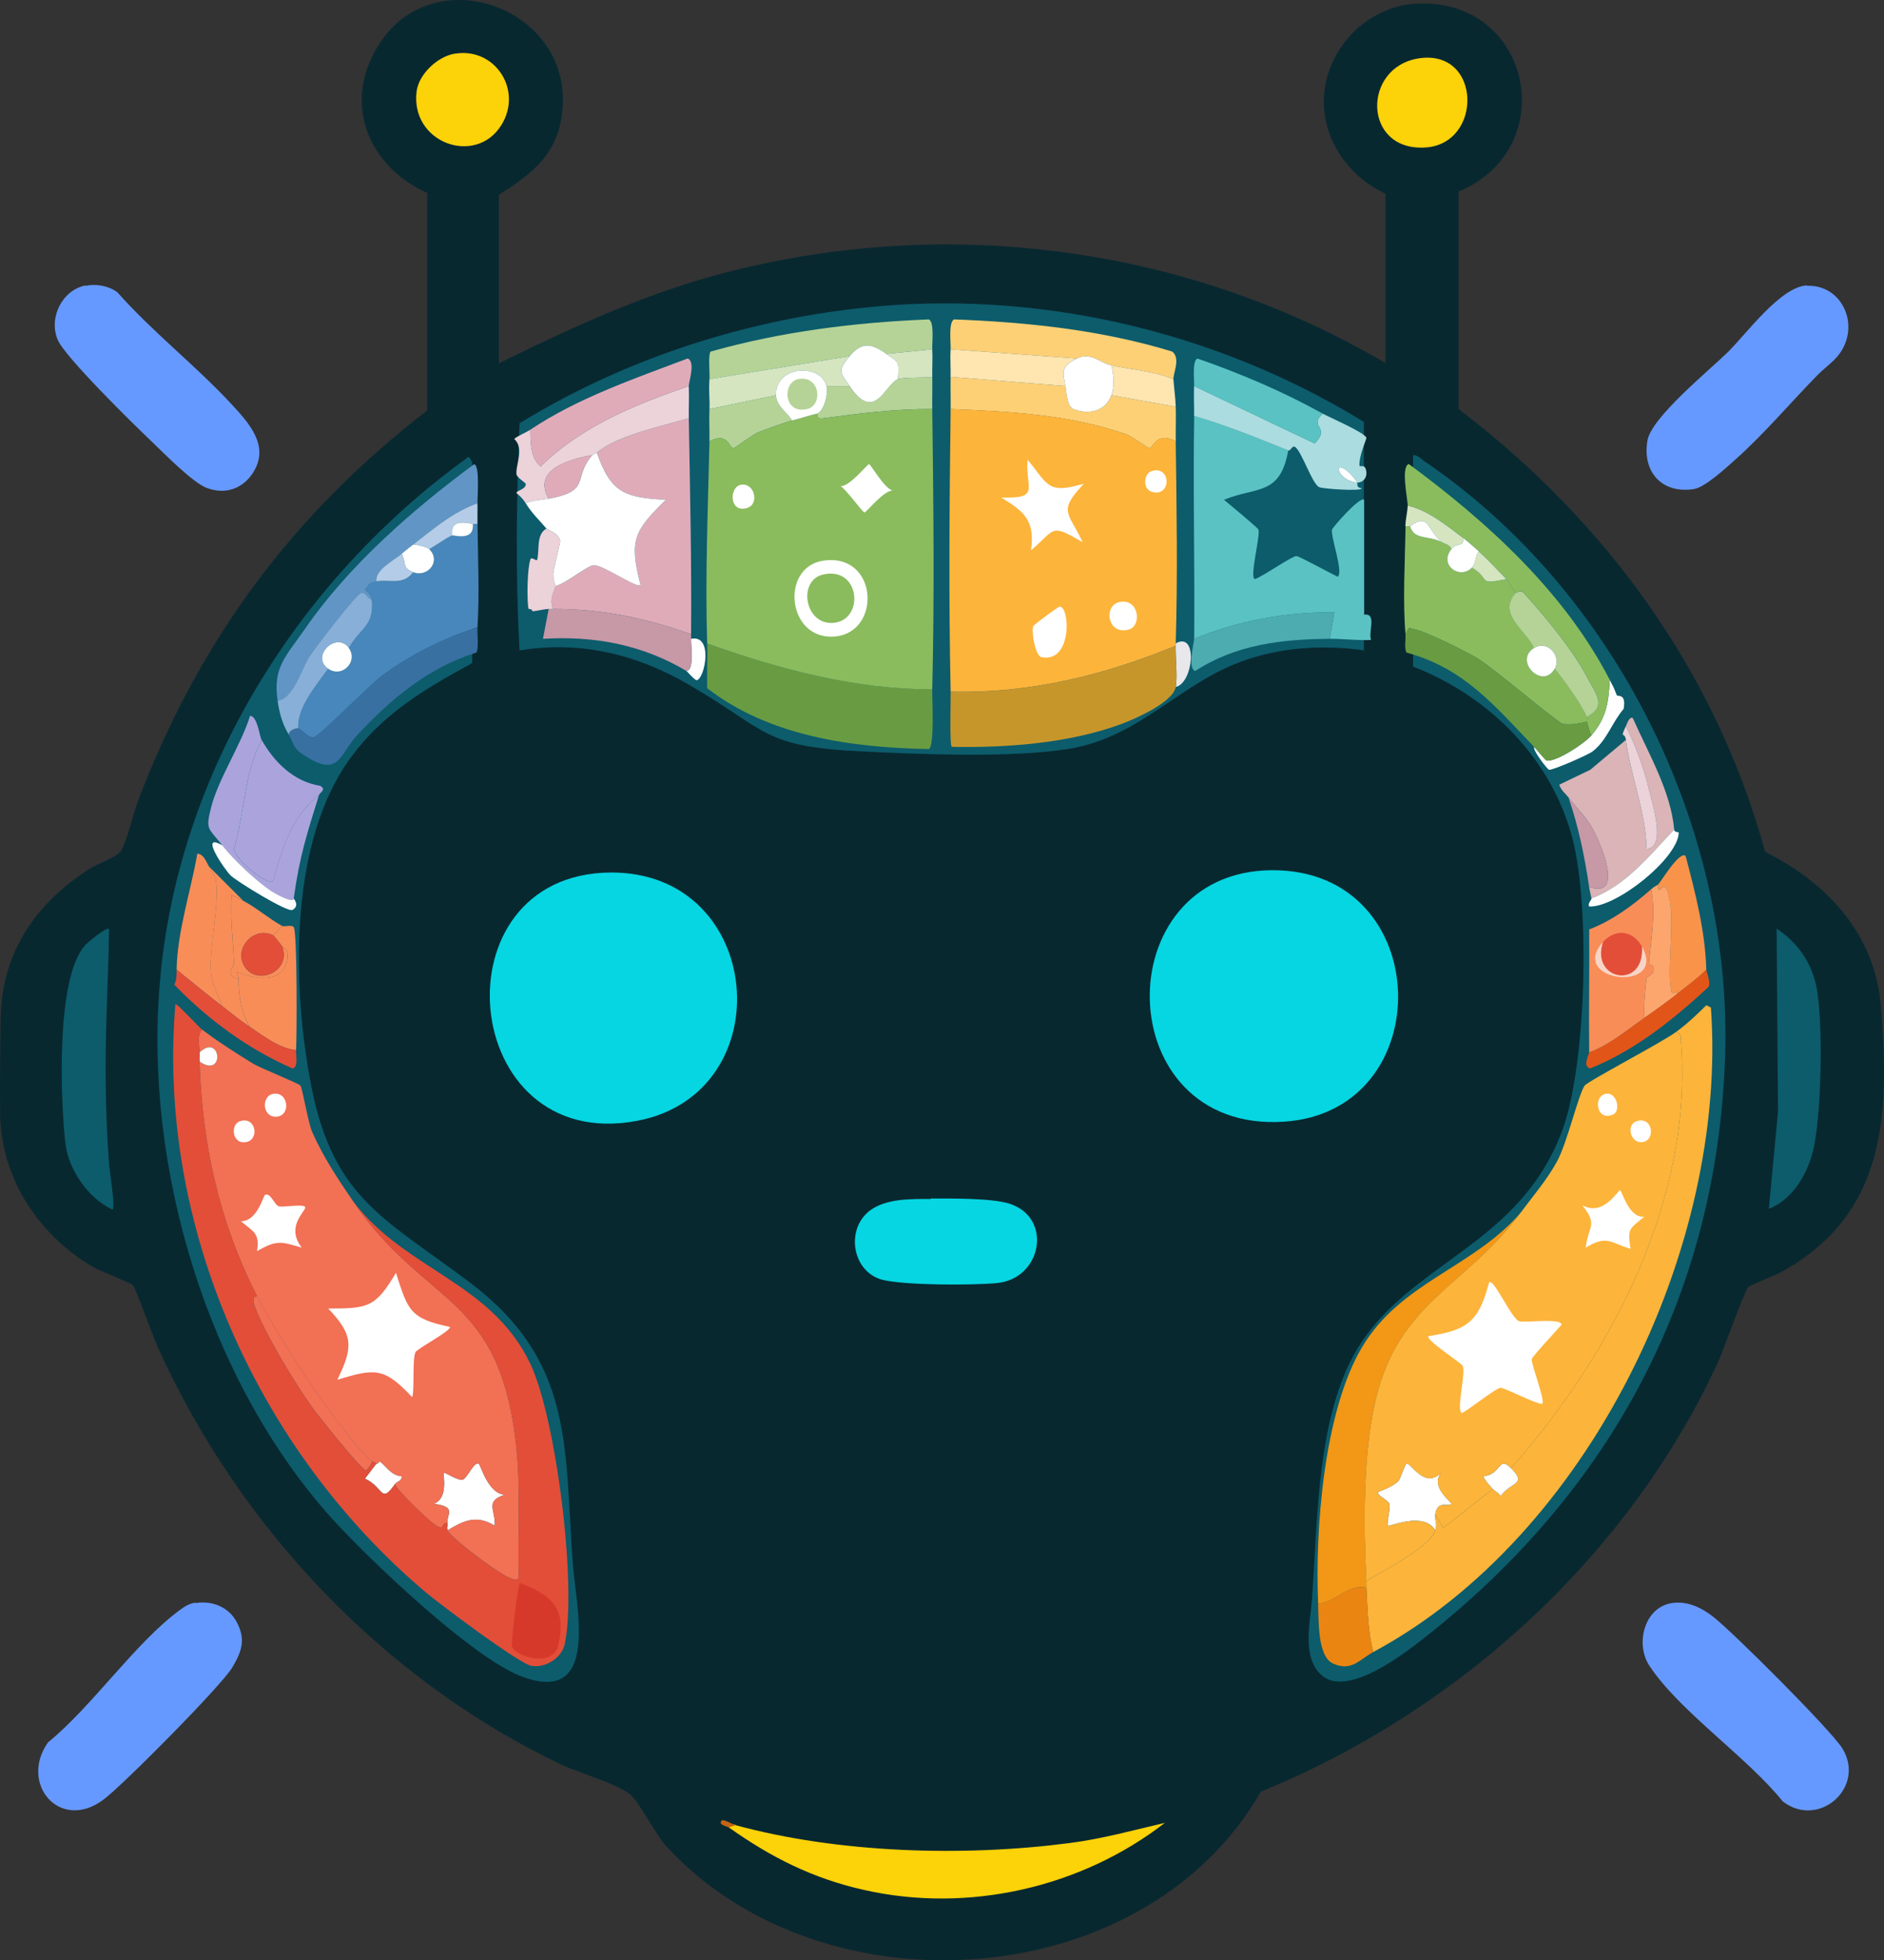 <?xml version="1.0" encoding="UTF-8"?><svg id="Layer_2" xmlns="http://www.w3.org/2000/svg" viewBox="0 0 409.9 426.36"><rect x="0" y="0" width="409.9" height="426.36" fill="#333333" stroke="none"/><defs><style>.cls-1{fill:#c7962b;}.cls-2{fill:#d6392a;}.cls-3{fill:#f27054;}.cls-4{fill:#fca56d;}.cls-5{fill:#c36515;}.cls-6{fill:#b4cce7;}.cls-7{fill:#abdcdf;}.cls-8{fill:#e0abb9;}.cls-9{fill:#6195c5;}.cls-10{fill:#ffe5b0;}.cls-11{fill:#5ac2c3;}.cls-12{fill:#e8e7eb;}.cls-13{fill:#e25518;}.cls-14{fill:#f98d58;}.cls-15{fill:#dab4b6;}.cls-16{fill:#8abc5e;}.cls-17{fill:#c798a6;}.cls-18{fill:#aba4dc;}.cls-19{fill:#fff;}.cls-20{fill:#3870a2;}.cls-21{fill:#ecd2d9;}.cls-22{fill:#082830;}.cls-23{fill:#05d6e2;}.cls-24{fill:#f99349;}.cls-25{fill:#d5e5c0;}.cls-26{fill:#0c5c6b;}.cls-27{fill:#f29716;}.cls-28{fill:#fdb43a;}.cls-29{fill:#699c42;}.cls-30{fill:#69f;}.cls-31{fill:#fcd208;}.cls-32{fill:#b5d396;}.cls-33{fill:#fed075;}.cls-34{fill:#4cacb0;}.cls-35{fill:#88afd8;}.cls-36{fill:#0c5c6c;}.cls-37{fill:#eb8512;}.cls-38{fill:#4887bb;}.cls-39{fill:#e34e38;}.cls-40{fill:#f7d4c7;}</style></defs><g id="Layer_2-2"><g id="Layer_1-2"><path class="cls-22" d="M108.64,78.97c15-7.4,30.2-14.4,46.3-18.9,49.3-13.6,102.5-7,146.5,18.9v-36.8c-13.5-6.5-18.1-22.6-7.8-34.3,3.4-3.8,8.4-6.5,13.5-7,25.8-2.3,33.2,31.2,10.2,40.8v47.3c32.1,24.4,56,57.2,66.7,96.3,13.6,6.8,24,18,25.2,33.8,1.9,23.6,1.1,44.9-21.5,57.5-1.4.8-6.9,2.9-7.4,3.4-.9,1-5.4,13.9-6.7,16.6-19.5,42.1-56.6,75.7-99.3,93.1-25.4,44.2-95.1,48.7-129.1,12.2-2.8-3-6-9.9-8.3-11.7-2.7-2.2-11-4.6-14.7-6.3-38.8-18.5-70.1-51.6-87.8-90.6-1-2.1-4.9-13.1-5.5-13.7s-7.1-3.1-8.7-4C8.64,268.77.64,256.87.04,243.27c-.1-6.4,0-15.5.1-22,.3-14.3,7.8-25,19.5-32.4,1.6-1,5.8-2.5,6.7-3.8,1.3-2.1,2.7-8.4,3.8-11.2,13.3-34.7,33.4-61.9,62.8-84.6v-47.3c-11.8-5.3-18-17.7-11.8-30,11.5-23,46.1-10,40.8,14.8-1.7,7.8-7.1,11.6-13.4,15.6v36.8h0l.1-.2Z"/><path class="cls-30" d="M363.74,348.67c3.3-.5,6.3.9,8.9,2.9,4.3,3.3,25.7,24.7,28.2,28.7,5.2,8.5-5.2,17.6-13,11.5-7.7-9.6-22.5-19.6-29-29.5-3.1-4.7-1.1-12.7,4.9-13.6Z"/><path class="cls-30" d="M18.64,62.17c2.3-.5,5,0,6.9,1.4,7.5,8.5,17.1,16,24.7,24.2,3.8,4.1,8.5,9.1,4.9,14.9-2.3,3.7-6.2,5-10.3,3.4-3-1.2-9.2-7.5-11.9-10.1-3.8-3.6-18.9-18.4-20.4-22.1-2-4.8,1-10.8,6.1-11.8h0v.1Z"/><path class="cls-30" d="M393.14,62.17c6.6-.3,10.6,6.4,8.4,12.3-1.3,3.5-3.7,4.7-6,7-5.9,6-11.8,13-18,18.5-2,1.8-6.7,6.1-9,6.4-7,1.1-11.3-3.8-10.1-10.6.9-5,13.3-15.1,17.4-19.1s11.5-14.3,17.3-14.6h0v.1Z"/><path class="cls-30" d="M42.54,348.67c3.7-.6,7.3.9,9,4.2,2,3.8,1,6.4-1,9.8-2.3,3.9-24,25.8-28.1,28.8-9.5,7-18.3-3.6-12-12.5,9.6-7.8,19-21.7,28.7-28.8,1.1-.8,2-1.4,3.4-1.6h0v.1Z"/><path class="cls-36" d="M296.94,141.47c-8.4-1.2-17.2-.8-25.4,1.9-14.5,4.7-23.3,17-39,19.5-12.2,2-31.7,1.2-44.3.6-22.4-1-20.8-4.3-38.1-14.4-11.4-6.7-23.8-9.8-37.1-7.6-.9-16.4-.7-33,0-49.4,22.1-13.6,47.8-22.1,73.6-25,38.1-4.4,77.6,4.7,110.1,24.7v49.8h0l.2-.1Z"/><path class="cls-36" d="M102.64,144.27c-10.3,5.6-19.4,11-26.4,20.6-13.1,17.9-12.7,48.1-8.9,69.3,4.6,26.3,15.8,30.4,34.8,44.7,22.8,17.2,20.6,35.5,22.5,61.4.7,9.3,6,30.9-11.3,24.3-10.7-4.1-33.3-25.6-41.4-34.6-26.8-30-40.5-75.8-37.2-115.8,3.7-46,30.2-88.2,67.2-114.8.2,0,.8,1.2.8,1.2v43.5h0l-.1.2Z"/><path class="cls-36" d="M307.44,144.97v-46c1,0,1.7.8,2.4,1.3,41.2,27.9,67,79.1,65.5,129-1.6,53.3-26,96.9-67.7,128.7-4.3,3.2-15.1,11-20.2,6.3-4.3-4-2.3-11.7-2-16.5,1.2-15.9,1-34.8,7.4-49.6,10.1-23.4,37-25.1,47.1-52.4,5.2-14.2,6-48.2,2.3-62.9-4.4-17.7-18.1-31.4-34.8-37.9h0Z"/><g id="Generative_Object"><path class="cls-11" d="M280.29,97.96c-1.8,9.93-6.75,7.79-13.99,10.74,1,.86,7.34,6.03,7.5,6.5.45,1.33-2.05,10.65-.75,10.74,1.64-.52,8.01-5,9-5,.58,0,7.73,3.93,9,4.5,1.3-1-1.58-8.73-1.25-10.24.1-.47,6.15-7.39,7-6.5v24.99c2.83-.4.85,3.84,1.5,5.5-3.01.15-5.97-.27-9-.25l1-5.75c-10.31-.12-20.89,1.79-30.48,5.75.14-16.14-.27-32.33,0-48.47,7,2.01,13.77,4.8,20.49,7.5Z"/><path class="cls-7" d="M287.79,89.97c1.38.76,9.23,4.15,9.49,5.25.07.3-1.6,3.75-1.5,6,.03.58,1.33-.63,1.5,1.5.11,1.36-.88,2.28-2,2.25-.46-.87-2.67-3.58-4-3.25-.15,1.82,2.46,3.2,4,3.25.23.44-.37.96,1,1.25-.12.68-8.41.1-9.24-.25-1.54-.65-3.78-7.7-5.25-8.75-.64-.45-1,.95-1.5.75-6.72-2.7-13.49-5.48-20.49-7.5.04-2.15-.1-4.35,0-6.5l26.24,12.49c3.61-3.71-1.47-3.54,1.75-6.5Z"/><path class="cls-34" d="M289.28,138.94c-10.3.08-20.36,1.22-29.23,7-1.76-.57-.26-5.96-.25-7,9.59-3.96,20.17-5.87,30.48-5.75l-1,5.75Z"/><path class="cls-11" d="M287.79,89.97c-3.21,2.96,1.86,2.78-1.75,6.5l-26.24-12.49c.06-1.21-.47-5.6.75-6,9.49,3.32,18.47,7.12,27.24,11.99Z"/><path class="cls-19" d="M295.28,104.96c-1.54-.05-4.15-1.43-4-3.25,1.32-.34,3.54,2.38,4,3.25Z"/><path class="cls-15" d="M364.24,180.42c-5.36,5.66-10.42,12.13-17.99,14.99-.14-.81-.37-1.62-.5-2.5,7.68,2.61,2.57-9.17,1-12.24-1.39-2.72-3.7-4.88-5.5-7.25-.53-.7-1.65-1.54-2-2.75l6.75-3.25,7.75-6.5c.99,7.7,4.34,15.69,4.5,23.74,4.39-.33,1.2-10.01.5-12.99-1.06-4.56-2.92-9.52-5-13.74.18-.39.76-2.2,1.5-1.75,3.45,7.79,8.29,15.98,9,24.24Z"/><path class="cls-19" d="M333.76,162.43c.53.55,2.51,2.97,2.75,3,2.1.29,8.19-3.69,9.74-5.5,3.23-3.76,3.72-7.05,4-11.99.83,1.62.72,1.23,1.5,3.25.16.41,2.13-.53,1.5,3-2.47,2.85-3.67,6.9-6.75,9.24-1.04.8-8.81,4.17-9.49,4-.29-.07-3.54-4.14-3.25-5Z"/><path class="cls-17" d="M345.75,192.91c-1.05-6.92-2.25-12.84-4.5-19.49,1.79,2.37,4.1,4.52,5.5,7.25,1.57,3.07,6.68,14.85-1,12.24Z"/><path class="cls-19" d="M346.25,195.41c7.57-2.87,12.63-9.33,17.99-14.99.07.78,1.02.36,1,.75-.25,5.58-13.63,16.27-19.49,15.99-.35-.76.56-1.42.5-1.75Z"/><path class="cls-21" d="M353.75,160.93c-.25-1.91-1.4-.02,0-3,2.08,4.22,3.93,9.18,5,13.74.7,2.98,3.89,12.66-.5,12.99-.16-8.04-3.5-16.03-4.5-23.74Z"/><path class="cls-16" d="M306.78,114.45c.93,3.11,3.98,1.9,7,3.5.74.39,1.77.58,2,1.5-2.77,3.44,1.85,6.73,4.5,4,4.3,2.63.94,3.8,7.5,2.5.65.65,1.06,2,2,3-4.05,4.67,2.17,8.04,4,11.99-4.51,2.8,1.85,9.18,4.5,4.5,2.2,2.74,5.6,7.41,7,10.49.55,1.21-.02.95,0,1-1.5.41-3.76.83-5.25.5-1.29-.29-15.24-12.34-18.99-14.49-2.44-1.41-10.58-5.45-12.99-6-2.07-.47-1.23-.59-2.25,1-.64-6.98-.1-16.28,0-23.49.31-.04.89.08,1,0Z"/><path class="cls-16" d="M350.25,147.93c-.28,4.95-.77,8.24-4,11.99-.57-.91-.66-2.02-1-3-.02-.05.55.21,0-1,4.54-2.36,1.91-5.08,0-8.75-3-5.75-9.33-13.41-13.74-18.24-.64-.7-1.69.06-1.75,0-.94-1-1.35-2.35-2-3-2.12-2.11-3.69-3.93-6-6-1.15-1.03-2.26-2.07-3.5-3-3.66-2.73-7.42-5.85-11.99-7,.03-1.2-1.56-8.49.25-9,17.09,12.61,33.84,27.81,43.73,46.97Z"/><path class="cls-29" d="M345.25,156.93c.34.98.43,2.09,1,3-1.55,1.81-7.64,5.79-9.74,5.5-.24-.03-2.22-2.45-2.75-3-8.39-8.69-15.08-17.07-27.73-20.49-.56-.8-.15-2.89-.25-4,1.02-1.59.18-1.47,2.25-1,2.41.55,10.55,4.59,12.99,6,3.75,2.16,17.7,14.2,18.99,14.49,1.49.33,3.75-.09,5.25-.5Z"/><path class="cls-25" d="M318.27,116.95c.35,2.22-1.13.8-2.5,2.5-.23-.92-1.26-1.11-2-1.5-3.46-2.85-2.75-6.47-7-3.5-.11.08-.69-.04-1,0,.02-1.52.46-3.15.5-4.5,4.57,1.14,8.34,4.27,11.99,7Z"/><path class="cls-32" d="M345.25,155.93c-1.39-3.09-4.8-7.75-7-10.49,1.53-2.71-1.55-6.33-4.5-4.5-1.82-3.95-8.04-7.32-4-11.99.06.06,1.11-.7,1.75,0,4.41,4.83,10.75,12.49,13.74,18.24,1.91,3.67,4.54,6.39,0,8.75Z"/><path class="cls-19" d="M321.77,119.95c-.8.81-.6,2.57-1.5,3.5-2.65,2.73-7.27-.55-4.5-4,1.37-1.69,2.85-.28,2.5-2.5,1.24.93,2.35,1.97,3.5,3Z"/><path class="cls-19" d="M338.26,145.44c-2.64,4.68-9-1.7-4.5-4.5,2.95-1.83,6.03,1.79,4.5,4.5Z"/><path class="cls-25" d="M327.76,125.95c-6.55,1.3-3.2.13-7.5-2.5.9-.93.69-2.69,1.5-3.5,2.3,2.07,3.88,3.89,6,6Z"/><path class="cls-19" d="M313.77,117.95c-3.02-1.6-6.06-.39-7-3.5,4.25-2.98,3.54.65,7,3.5Z"/><path class="cls-28" d="M298.78,359.32c-1.22-4.59-1.22-9.29-1.5-13.99-.03-.49.02-1,0-1.5,3.69-2.18,13.93-7.4,14.99-10.99.53-1.8-.24-2.03,0-3.5l1.75,3,10.74-8.5c.57.49,1.3.85,1.75,1.5,2.34-3.12,5.78-2.39,2.25-6,21.87-24.75,39.61-58.59,36.98-92.7-.1-1.36.27-1.35-1-2.25,2.31-1.68,4.47-3.73,6.5-5.75l1,.5c3.76,52.27-26.77,115.12-73.46,140.17Z"/><path class="cls-27" d="M297.28,343.83c.02.49-.03,1.01,0,1.5-3.63-.94-6.8,3.18-10.49,3.5-.71-16.07,1.24-41.76,9.49-55.72,8.41-14.24,23.97-17.25,34.48-29.23-11.98,16.1-26.47,19.24-31.48,40.73-2.75,11.81-2.6,27.08-2,39.23Z"/><path class="cls-24" d="M371.24,210.9c-1.85,1.88-3.95,3.36-6,5-1.6-.09-1.5.63-1.75-1-.8-5.21,1.15-15.95-.75-21.24-.93-2.58-1.99,2.03-2-1.25.57-.54,4.66-7.44,6-6.25,2.1,7.98,4.28,16.43,4.5,24.74Z"/><path class="cls-37" d="M297.28,345.33c.28,4.71.28,9.4,1.5,13.99-2.95,1.58-4.73,4.32-8.75,2.5-3.44-1.56-3.09-9.45-3.25-12.99,3.69-.32,6.86-4.43,10.49-3.5Z"/><path class="cls-4" d="M360.75,192.41c0,3.28,1.07-1.33,2,1.25,1.9,5.29-.05,16.03.75,21.24.25,1.63.15.91,1.75,1-2.45,1.96-4.93,3.71-7.5,5.5-.14-2.81.15-5.94.5-8.75.01-.11,1.42-.69,1.5-1.5.16-1.71-1.03-1.18-1-1.5.46-5.31,1.5-10.92.5-16.24.76-.67,1.43-.94,1.5-1Z"/><path class="cls-13" d="M345.75,228.89c4.54-1.71,8.1-4.78,11.99-7.5,2.57-1.79,5.05-3.54,7.5-5.5,2.04-1.64,4.15-3.12,6-5,.01.51,1,2.65.5,3.75-7.7,7.12-15.91,13.75-25.74,17.74-1.81-.36-.24-3.03-.25-3.5Z"/><path class="cls-19" d="M312.27,329.33c-.24,1.47.53,1.7,0,3.5-2.55-4.12-9.75-.76-10.24-1s.56-3.76.25-4.75c-.24-.78-2.77-1.9-2.5-2.5.1-.24,2.9-.89,4.5-2.5.35-.35,1.37-3.61,1.75-3.75.9-.32,3.84,5.63,7.5,2-2.46,3.18,2.49,6.43,2.25,6.75-.64.85-2.98-.95-3.5,2.25Z"/><path class="cls-19" d="M328.76,319.34c3.53,3.6.09,2.88-2.25,6-.45-.65-1.18-1.01-1.75-1.5-.33-.28-2.14-2.42-2-2.75,4.06-.48,3.18-4.63,6-1.75Z"/><path class="cls-28" d="M328.76,319.34c-2.82-2.88-1.94,1.26-6,1.75-.15.33,1.67,2.47,2,2.75l-10.74,8.5-1.75-3c.52-3.2,2.86-1.4,3.5-2.25.24-.32-4.71-3.56-2.25-6.75-3.66,3.63-6.59-2.32-7.5-2-.38.13-1.4,3.4-1.75,3.75-1.6,1.61-4.39,2.26-4.5,2.5-.27.6,2.25,1.71,2.5,2.5.31.99-.73,4.52-.25,4.75s7.69-3.12,10.24,1c-1.06,3.6-11.3,8.82-14.99,10.99-.6-12.15-.75-27.41,2-39.23,5.01-21.49,19.5-24.63,31.48-40.73,2.67-3.59,5.86-7.31,8-11.24,2.25-4.14,4.62-14.44,6-16.49.65-.97,16.59-9.27,19.99-11.74,1.26.9.89.89,1,2.25,2.63,34.11-15.11,67.95-36.98,92.7Z"/><path class="cls-19" d="M324.02,278.86c1.12-.57,4.85,7.98,6.5,8.5,1.31.41,9.04-.77,9.24.75-.87,1.01-6.41,6.94-6.5,7.5-.17,1.08,3.09,9.31,2.25,9.74-1.69-.1-8.1-3.52-9-3.5-1.12.03-6.9,4.81-8.5,5.5-1.18-.91.9-8.41.25-10.24-.23-.64-8.12-5.65-7.5-6.5,8.65-1.29,11-3.28,13.24-11.74Z"/><path class="cls-19" d="M352.5,258.87c.39.11,1.89,6.16,5.25,5.75-3.26,2.75-3.68,2.42-3,7-4.35-1.28-5.1-3.12-9.74-.25.53-4.86,2.77-4.77-.75-9.24,4.64,2.62,7.77-3.38,8.25-3.25Z"/><path class="cls-19" d="M356,243.88c3.59-1.22,4.26,3.98,1.5,4.5s-3.78-3.72-1.5-4.5Z"/><path class="cls-19" d="M349.5,237.88c2.31-.28,3.16,3.73,1.5,4.5-3.72,1.72-4.5-4.14-1.5-4.5Z"/><path class="cls-14" d="M357.75,221.39c-3.9,2.71-7.46,5.79-11.99,7.5-.11-8.9.08-17.83,0-26.74,5.03-1.94,9.45-5.19,13.49-8.75,1,5.32-.04,10.93-.5,16.24-.03.32,1.16-.22,1,1.5-.08.81-1.49,1.39-1.5,1.5-.35,2.8-.64,5.93-.5,8.75Z"/><path class="cls-39" d="M357.25,205.9c.63,9.53-11.3,7.37-8.5-1,2.7-3.01,6.5-2.59,8.5,1Z"/><path class="cls-40" d="M357.25,205.9c5.64,10.17-16.3,7.7-8.5-1-2.81,8.37,9.12,10.53,8.5,1Z"/><path class="cls-18" d="M69.41,172.92c-5.72,4.26-8.2,11.94-9.99,18.74-1.26,1.12-8.44-4.96-8.5-7,2.34-7.81,2.16-16.41,6-23.74,2.76,4.88,7,9.09,12.74,9.99,1.45.85-.07,1.43-.25,2Z"/><path class="cls-18" d="M56.91,160.93c-3.84,7.33-3.66,15.93-6,23.74.05,2.04,7.24,8.11,8.5,7,1.79-6.8,4.28-14.48,9.99-18.74-2.72,8.74-4.17,13.14-5.5,22.49-.11,1.28-4.54-1.36-4.75-1.5-3.29-2.19-8.32-6.86-10.74-9.99-3.02-3.91-3.76-3.26-2.5-8.25,1.61-6.36,6.51-13.59,8.5-19.99,1.61.08,2.05,4.45,2.5,5.25Z"/><path class="cls-19" d="M48.42,183.91c2.42,3.14,7.45,7.81,10.74,9.99.21.14,4.64,2.78,4.75,1.5-.02.12,1.38,1.52-.25,2.5-.92.71-12.11-6.16-13.49-7.5-1.29-1.25-7.06-9.65-1.75-6.5Z"/><path class="cls-38" d="M103.89,113.95c.09,7.19.44,15.4,0,22.49-7.27,2.31-14.61,5.97-20.74,10.49-2.59,1.91-13.91,13.47-14.99,13.49s-2.65-1.87-3.25-2c-.29-4.6,4-9.45,6.5-12.99,2.98,2.11,6.61-1.52,4.5-4.5,2.53-4.51,5.53-4.7,5-10.49-.12-1.24-.74-1.46-1.5-2.25,1.2-1.34.67-1.38,2.5-1.75,2.72-.55,5.74,1,8-2,3.23,1.24,6.14-2.47,3.5-5,1.38-.77,3.68-2.48,5-3,.28-.11,4.89,1.37,4.5-2.5.31.06.68-.03,1,0Z"/><path class="cls-9" d="M103.89,109.46c-5.44,1.97-9.56,5.55-13.99,9-.91.7-1.61,1.24-2.5,2-1.5,1.28-5.89,3.52-5.5,6-1.83.37-1.3.41-2.5,1.75.76.79,1.38,1,1.5,2.25-.88-.15-1.24-1.61-2.25-1.5-1.07.11-10.06,11.94-11.24,13.74-1.89,2.87-3.46,9.19-7,9.74-1.12-7.29,1.77-9.63,6-15.74,9.52-13.77,23.36-25.85,36.73-35.73,1.3.17.71,7.18.75,8.5Z"/><path class="cls-20" d="M103.89,136.44c-.08,1.31.32,4.68-.25,5.5-10.35,3.2-18.47,9.99-25.74,17.74-4.29,4.57-3.98,9.87-12.24,4.25-1.89-1.28-1.85-2.49-2.75-4-.29-1.01,1.42-1.62,2-1.5s2.21,2.02,3.25,2,12.4-11.58,14.99-13.49c6.13-4.53,13.47-8.19,20.74-10.49Z"/><path class="cls-35" d="M80.9,130.44c.54,5.8-2.47,5.99-5,10.49-2.65-3.73-8.39,1.74-4.5,4.5-2.49,3.54-6.79,8.4-6.5,12.99-.57-.12-2.29.49-2,1.5-1.55-2.61-2.08-4.74-2.5-7.5,3.54-.55,5.1-6.87,7-9.74,1.19-1.8,10.18-13.63,11.24-13.74,1.01-.11,1.37,1.34,2.25,1.5Z"/><path class="cls-6" d="M103.89,113.95c-.32-.03-.69.06-1,0-2.32-.43-4.91-.78-4.5,2.5-1.32.52-3.62,2.23-5,3-.56-.53-2.62-.97-3.5-1,4.43-3.44,8.55-7.02,13.99-9,.04,1.49-.02,3,0,4.5Z"/><path class="cls-19" d="M93.39,119.45c2.64,2.53-.27,6.23-3.5,5-2.54-.97-1.4-1.94-2.5-4,.88-.76,1.59-1.29,2.5-2,.88.03,2.94.47,3.5,1Z"/><path class="cls-19" d="M75.9,140.94c2.11,2.98-1.51,6.61-4.5,4.5-3.89-2.76,1.85-8.22,4.5-4.5Z"/><path class="cls-6" d="M87.4,120.45c1.1,2.05-.05,3.03,2.5,4-2.26,3-5.27,1.45-8,2-.4-2.48,4-4.72,5.5-6Z"/><path class="cls-19" d="M102.89,113.95c.39,3.87-4.22,2.39-4.5,2.5-.42-3.28,2.17-2.93,4.5-2.5Z"/><path class="cls-14" d="M64.41,228.39c-3.61-.31-7.04-3.05-9.99-5-1.83-2.6-2.56-7.15-2.5-10.49.01-.7-.61-1.33-.25-1.5,3.34,1.49,9.67,2.63,10.74-2.25.63-2.89-.88-3.02-1-3.25-.19-.35-1.85-2.43-2-2.5l2-2c.44.25,2.07-.36,2.5.25.77,1.09.69,24.02.5,26.74Z"/><path class="cls-14" d="M45.42,188.41c.11.19,1.46,2.57,1.5,2.75.98,4.95-1.49,15.05-1,20.49.23,2.56,1.61,4.91,2.5,7.25-3.4-2.6-6.65-5.33-9.99-8,.12-8.25,3.1-17.13,4.5-25.24,1.4.11,1.94,1.77,2.5,2.75Z"/><path class="cls-14" d="M52.91,195.91c-.78-.41-1.7-.84-2.5-1.25-.37,5.02.34,10.01.5,14.99,0,.22-2.23,2.62,1,3.25-.06,3.34.67,7.9,2.5,10.49-2.11-1.39-4-2.97-6-4.5-.89-2.34-2.27-4.68-2.5-7.25-.49-5.44,1.98-15.54,1-20.49-.04-.18-1.39-2.56-1.5-2.75l7.5,7.5Z"/><path class="cls-39" d="M48.42,218.9c2,1.53,3.89,3.11,6,4.5,2.96,1.94,6.38,4.69,9.99,5-.08,1.08.57,3.71-.75,4-9.72-4.27-18.4-10.62-25.74-18.24.57-1.15.48-2.03.5-3.25,3.35,2.67,6.59,5.39,9.99,8Z"/><path class="cls-14" d="M52.91,195.91c2.83,1.48,5.53,3.85,8.5,5.5l-2,2c-4.01-1.94-8.24,2.46-6.5,6.25,2.34,5.09,10.56,1.91,8.5-3.75.12.22,1.63.36,1,3.25-1.07,4.88-7.41,3.74-10.74,2.25-.36.17.26.8.25,1.5-3.23-.62-.99-3.03-1-3.25-.16-4.99-.87-9.97-.5-14.99.8.41,1.72.84,2.5,1.25Z"/><path class="cls-19" d="M97.39,332.83c-.31-.87.11-.76,0-1.5-.3-2.03,2.14-3.58-3-4.25,3.36-1.33,1.83-6.48,2.25-6.75.18-.12,2.94,1.71,4,1.5.93-.18,2.47-3.96,3.5-3.5.43.19,2.07,6.71,5.75,6.75-4.5,1.43-2.05,3.26-2.25,6.75-4.01-2.4-6.61-1.15-10.24,1Z"/><path class="cls-19" d="M85.9,322.84c-3.09,4.37-2.33.72-6.5-1.25l2.5-3.25c.24.2.71-.53.75-.5,1.55,1.22,2.37,3,4.75,3.25.06,1.09-.99,1.03-1.5,1.75Z"/><path class="cls-3" d="M76.9,261.37c15.82,23.19,31.98,19.6,35.48,53.72.93,9.04.22,18.87.5,27.98-.42,1.13-2.07.05-2.75-.25-1.99-.89-12.14-8.3-12.74-9.99,3.64-2.15,6.23-3.4,10.24-1,.19-3.49-2.25-5.32,2.25-6.75-3.67-.04-5.32-6.56-5.75-6.75-1.02-.46-2.56,3.31-3.5,3.5-1.06.21-3.82-1.61-4-1.5-.42.27,1.12,5.41-2.25,6.75,5.14.67,2.7,2.22,3,4.25-1.48-.24-.44,1.27-2,.75-1.33-.44-8.48-7.4-9.49-9.24.51-.72,1.56-.66,1.5-1.75-2.37-.25-3.2-2.03-4.75-3.25-.04-.03-.51.69-.75.5-.69-.57-.96-.46-1-.5-6.91-6.01-20.61-27.41-24.99-35.98-8.16-15.97-11.95-32.98-12.49-50.97,5.57,3.8,4.68-6.35,0-2,0-1.51-.63-3.4.5-5,3.43,2.6,7.55,5.25,11.24,7.5,1.5.92,9.94,4.27,10.24,4.75.39.6,1.7,8.17,2.5,9.99,2.37,5.42,5.68,10.38,9,15.24Z"/><path class="cls-19" d="M86.15,276.86c2.61,8.03,2.93,9.93,11.74,11.74.35.81-7.11,4.71-7.5,5.5-.73,1.48-.16,9.29-.75,9.74-6.1-6.49-8.05-6.22-16.24-3.75,3.44-7.05,3.55-9.74-2-15.49,8.62-.01,10.26-.17,14.74-7.75Z"/><path class="cls-3" d="M80.9,317.84c.1.4-1.13,1.99-1.25,2-.9.04-10.57-12.1-11.74-13.74-3.7-5.19-10.4-16.19-12.49-21.99-.23-.65-.68-2.07.5-2.25,4.38,8.57,18.08,29.97,24.99,35.98Z"/><path class="cls-19" d="M57.66,259.87c1.24-.52,2.03,2.19,3,2.5.89.29,5.77-.65,5.75.25-.02.97-4.29,4.18-.75,8.75-4.7-1.43-5.57-1.61-9.74.75.69-3.97-.93-4.3-3.5-6.5,3.54.06,4.87-5.59,5.25-5.75Z"/><path class="cls-19" d="M59.66,237.88c3.12-.3,3.65,4.77.5,5s-3.42-4.72-.5-5Z"/><path class="cls-19" d="M52.16,243.88c3.53-1.2,4.32,3.9,1.5,4.5-3.19.68-3.59-3.79-1.5-4.5Z"/><path class="cls-19" d="M43.42,230.89c-.02-.66,0-1.34,0-2,4.68-4.35,5.57,5.8,0,2Z"/><path class="cls-39" d="M43.92,223.89c-1.13,1.59-.5,3.48-.5,5,0,.66-.02,1.34,0,2,.54,17.99,4.33,35,12.49,50.97-1.18.18-.73,1.6-.5,2.25,2.1,5.8,8.8,16.8,12.49,21.99,1.17,1.65,10.84,13.78,11.74,13.74.12,0,1.35-1.6,1.25-2,.04.04.31-.07,1,.5l-2.5,3.25c4.16,1.97,3.4,5.62,6.5,1.25,1.01,1.84,8.16,8.8,9.49,9.24,1.56.52.52-.99,2-.75.11.74-.31.63,0,1.5.6,1.7,10.75,9.11,12.74,9.99.68.3,2.33,1.38,2.75.25-.28-9.12.43-18.94-.5-27.98-3.5-34.12-19.66-30.53-35.48-53.72,11.42,14.97,30.01,17.45,38.48,35.23,5.67,11.91,10.19,48.48,7.5,60.97-.68,3.16-4.31,5.26-7.25,4.75-2.71-.48-19.88-13.37-22.99-15.99-36.63-30.93-58.52-79.83-54.47-127.93.33-.22,5.18,5.07,5.75,5.5Z"/><path class="cls-2" d="M113.13,344.33c6.97,2.55,10.33,5.67,8.25,13.74-1.19,4.6-9.23,2.3-9.99,0-.22-.66,1.23-13.29,1.75-13.74Z"/><path class="cls-39" d="M59.41,203.4c.14.07,1.81,2.14,2,2.5,2.07,5.65-6.15,8.84-8.5,3.75-1.74-3.79,2.49-8.18,6.5-6.25Z"/><path class="cls-12" d="M255.8,149.43c.43-2.25-.08-6.42,0-9,0-.17,0-.33,0-.5,4.88-2.7,3.88,8.64,0,9.49Z"/><path class="cls-19" d="M149.36,145.94c1.7-.19.98-5.05,1-7,4.91-.99,2.98,8.65,1.25,9-.41.08-2.12-1.92-2.25-2Z"/><path class="cls-1" d="M255.8,140.44c-.08,2.58.43,6.75,0,9-.62,3.28-8.63,6.84-11.74,8-11.34,4.22-24.99,5.23-36.98,5-.51-.36-.21-10.35-.25-11.99,17.15.44,33.3-3.53,48.97-9.99Z"/><path class="cls-33" d="M231.82,83.97c.26,1.48.37,4.46,1.75,5,3.43,1.33,6.99.41,8.25-3l13.99,2.5c.07,2.49-.03,5.01,0,7.5-4.25-2.16-4.82,1.43-5.75,1.5-.29.02-3.97-2.65-5-3-12.54-4.32-25.1-4.97-38.23-5.5.03-2.32-.05-4.67,0-7l24.99,2Z"/><path class="cls-33" d="M255.3,82.47c-4.31-1.79-9-2.04-13.49-3-2.64-.56-4.39-3-7.5-1.5l-27.48-2c.08-1.28-.52-5.93.75-6.5,16.05.61,32.08,2.29,47.47,7,1.86,1.45.17,4.8.25,6Z"/><path class="cls-10" d="M234.31,77.97c-3.75,1.81-2.99,3.21-2.5,6l-24.99-2c.04-1.98-.12-4.02,0-6l27.48,2Z"/><path class="cls-10" d="M255.3,82.47c.14,2,.44,3.93.5,6l-13.99-2.5c.7-1.91.47-4.5,0-6.5,4.5.95,9.18,1.21,13.49,3Z"/><path class="cls-28" d="M255.8,95.96c.2,14.53.44,29.47,0,43.98,0,.17,0,.33,0,.5-15.67,6.47-31.83,10.43-48.97,9.99-.44-20.4-.26-41.06,0-61.47,13.13.52,25.69,1.18,38.23,5.5,1.02.35,4.71,3.02,5,3,.92-.07,1.5-3.66,5.75-1.5Z"/><path class="cls-19" d="M223.57,99.96c4.63,5.74,4.38,7.49,12.24,5.25-5.79,6.18-3.29,6.14-.25,12.74-7.16-4.23-5.82-2.85-11.24,1.75.89-6.47-1.44-8.44-6.5-11.49,8.71.27,5.22-1.92,5.75-8.25Z"/><path class="cls-19" d="M230.57,131.94c2.22-.03,2.78,12.34-4,10.99-1.33-.35-2.24-5.58-1.75-6.75.14-.33,5.39-4.24,5.75-4.25Z"/><path class="cls-19" d="M243.56,130.94c4.29-.87,4.94,5.2,2,6-4.66,1.26-5.53-5.28-2-6Z"/><path class="cls-19" d="M250.56,102.46c4.37-1.32,4.29,5.85,0,4.5-2.03-.64-1.7-3.98,0-4.5Z"/><path class="cls-19" d="M241.81,79.47c.47,1.99.7,4.59,0,6.5-1.25,3.41-4.81,4.33-8.25,3-1.38-.54-1.49-3.52-1.75-5-.49-2.79-1.25-4.18,2.5-6,3.1-1.5,4.86.94,7.5,1.5Z"/><path class="cls-8" d="M149.86,90.97c.27,15.66.62,31.3.5,46.97-10.03-3.56-19.26-5.49-29.98-5.5-1.11-2.07.44-4.21.5-5,2.06-.37,6.77-4.33,8.25-4.5,2.01-.22,9.65,5.28,10.24,4.25-2.54-9.79-1.38-11.71,5.5-18.49-8.92-.47-11.98-1.52-14.99-10.24,4.27-3.73,14.43-5.85,19.99-7.5Z"/><path class="cls-21" d="M149.86,90.97c-5.56,1.64-15.71,3.76-19.99,7.5-.1.09-.95.45-1,.5-4.79.91-13.19,3.05-9.49,9.49-1.66.31-3.42.35-5,1-.94-1.52-1.98-2.08-2-2.25-.07-.52,2.16-.78,2-2-.02-.14-1.93-1.43-2-2-.26-2.14,1.8-5.61-.5-7.75.65-.6,2.62-1.41,3.5-2,.07,2.75,0,6.12,2.25,8,8.84-8.73,20.65-13.52,32.23-17.49.11,2.47-.04,4.63,0,7Z"/><path class="cls-8" d="M149.86,83.97c-11.59,3.97-23.39,8.76-32.23,17.49-2.24-1.87-2.18-5.24-2.25-8,10.28-6.88,22.72-11.14,34.23-15.49,1.78.66.21,5.21.25,6Z"/><path class="cls-17" d="M120.38,132.44c10.72,0,19.96,1.94,29.98,5.5,0,.33,0,.67,0,1-.02,1.95.7,6.8-1,7-9.64-5.72-19.99-7.68-31.23-7l1.25-6.5c.33,0,.67,0,1,0Z"/><path class="cls-21" d="M120.88,127.45c-.06.79-1.61,2.92-.5,5-.33,0-.67,0-1,0-1.04.02-2.41.42-3.5.5-.53-1.09-.87.28-1-1.25-.21-2.46-.16-7.7.5-9.99.23-.8,1.37.51,1.5,0,.53-2.04-.28-5.43,2-6.75.25.29,2.78,1.07,3,2.75.05.35-1.4,5.84-1.5,7-.11,1.32.51,2.61.5,2.75Z"/><path class="cls-19" d="M120.88,127.45c0-.14-.61-1.42-.5-2.75.1-1.15,1.55-6.64,1.5-7-.22-1.68-2.75-2.46-3-2.75-1.64-1.92-3.14-3.29-4.5-5.5,1.57-.64,3.34-.69,5-1,9.43-1.75,5.08-4.43,9.49-9.49.05-.05.9-.41,1-.5,3.01,8.72,6.07,9.78,14.99,10.24-6.87,6.78-8.03,8.7-5.5,18.49-.59,1.03-8.24-4.47-10.24-4.25-1.48.16-6.19,4.12-8.25,4.5Z"/><path class="cls-8" d="M128.87,98.96c-4.42,5.06-.07,7.74-9.49,9.49-3.69-6.45,4.71-8.58,9.49-9.49Z"/><path class="cls-29" d="M202.83,149.93c-.05,2.03.55,12.35-.75,12.99-16.83-.32-34.71-2.77-48.22-13.24-.07-3.24.1-6.51,0-9.74,15.72,5.61,32.08,10,48.97,9.99Z"/><path class="cls-32" d="M202.83,75.97l-9.99,1c-3.33-2.36-5.37-2.61-8,.5l-30.48,5c.1-1.3-.33-5.31.25-6,15.46-4.37,31.42-6.35,47.47-7,1.27.57.67,5.21.75,6.5Z"/><path class="cls-25" d="M184.84,77.47c-2.83,3.36-1.94,3.57,0,6.5h-5c-1.2-4.99-11.2-4.57-10.99,2l-14.49,3c.09-2.24-.21-3.75,0-6.5l30.48-5Z"/><path class="cls-32" d="M202.83,81.97c.05,2.32-.03,4.67,0,7-8.04-.05-15.84.95-23.74,2-1.78.24-1.17-1.01-1.25-1,1.57-.85,2.38-4.41,2-6h5c5.45,8.2,7.75-.43,10.49-1.5,1.15-.45,5.94-.27,7.5-.5Z"/><path class="cls-32" d="M168.85,85.97c.07,2.34,2.5,3.73,3.5,5.5-1.68.43-5.48,1.81-7.25,2.5-1.32.51-5.17,3.5-5.5,3.5-1.05-.01-1.11-3.61-5.25-1.5.05-2.3-.1-4.61,0-7l14.49-3Z"/><path class="cls-25" d="M202.83,75.97c.12,1.97-.04,4.01,0,6-1.55.23-6.35.05-7.5.5.31-4.06.2-3.58-2.5-5.5l9.99-1Z"/><path class="cls-19" d="M192.84,76.97c2.7,1.92,2.81,1.44,2.5,5.5-2.75,1.07-5.04,9.7-10.49,1.5-1.94-2.92-2.83-3.14,0-6.5,2.62-3.11,4.67-2.86,8-.5Z"/><path class="cls-16" d="M202.83,88.97c.26,20.23.49,40.75,0,60.97-16.9,0-33.25-4.38-48.97-9.99-.46-14.63.17-29.36.5-43.98,4.14-2.11,4.2,1.48,5.25,1.5.33,0,4.18-2.98,5.5-3.5,1.76-.69,5.57-2.07,7.25-2.5,1.34-.34,4.53-1.35,5.5-1.5.08-.01-.53,1.24,1.25,1,7.9-1.05,15.7-2.05,23.74-2Z"/><path class="cls-19" d="M189.09,100.96c.39.04,3.44,5.56,5.25,5.75-1.84-.34-5.85,4.75-6.25,4.75s-4.14-5.22-5.25-5.75c1.86.34,5.86-4.78,6.25-4.75Z"/><path class="cls-19" d="M161.11,105.46c3.02-.65,4.19,4.14,1.5,5-3.96,1.27-4-4.46-1.5-5Z"/><path class="cls-19" d="M179.1,121.95c11.96-1.8,12.83,15.63,2.5,16.49s-11.94-15.07-2.5-16.49Z"/><path class="cls-16" d="M179.1,124.95c8-1.81,9.02,9.65,2.5,10.49s-8.19-9.21-2.5-10.49Z"/><path class="cls-19" d="M179.84,83.97c.38,1.58-.43,5.15-2,6-.96.15-4.15,1.16-5.5,1.5-1-1.76-3.43-3.15-3.5-5.5-.2-6.57,9.8-6.99,10.99-2Z"/><path class="cls-32" d="M173.6,82.47c4.8-1.04,5.59,5.67,2,6.5-5.16,1.19-5.42-5.75-2-6.5Z"/></g><path class="cls-23" d="M276.74,189.27c35.6-.2,36.7,52.6,2.5,54.7-37.9,2.4-38.8-54.5-2.5-54.7Z"/><path class="cls-23" d="M132.84,189.77c33.6-.2,37.5,48,5.8,54-38.9,7.4-44.3-53.7-5.8-54Z"/><path class="cls-23" d="M202.44,260.67c4.4,0,13.2-.1,17.1,1.1,9.6,3,7.2,16.4-2.7,17.3-5.4.5-19.8.5-24.8-.7-6.7-1.7-8.2-11.2-2.6-15.2,3.5-2.5,8.8-2.4,13.1-2.4h0l-.1-.1Z"/><path class="cls-36" d="M23.74,201.97c-.1,5.6-.3,11.2-.5,16.8-.4,11.6-.4,22.8.5,34.5,0,.8,1.5,9.8.7,9.8-5.2-2.4-9.5-8.6-10.2-14.3-1.1-9.6-2.1-35.9,4.2-43.1.5-.6,4.7-4.1,5.2-3.6h0l.1-.1Z"/><path class="cls-26" d="M384.84,262.97l2-21.2-.3-39.8c4.4,2.9,7.5,7.2,8.6,12.4,1.6,7.2,1.2,29.3-.8,36.4-1.4,5.1-4.5,10.2-9.6,12.2h.1Z"/><path class="cls-31" d="M160.04,396.97c22.4,6.1,49.5,6.9,72.6,3.9,7.1-.9,13.9-2.8,20.8-4.4-18.2,14.1-42.8,19.7-65.4,14.6-11.2-2.5-20.3-7.1-29.6-13.7-.4-.7,0-.8,1.5-.5l.1.1Z"/><path class="cls-31" d="M99.04,11.67c8.7-1.4,14.8,8,10,15.6-5.6,8.9-19.8,3.8-18.4-7.4.5-3.8,4.6-7.6,8.3-8.2h.1Z"/><path class="cls-31" d="M308.84,12.67c13.5-1.9,13.8,18.5,1.4,19.4-13.8,1-14-17.6-1.4-19.4Z"/><path class="cls-5" d="M160.04,396.97l-1.5.5c-.5-.3-2.4-.6-1.5-1.5.3-.4,2.5.9,3,1h0Z"/></g></g></svg>